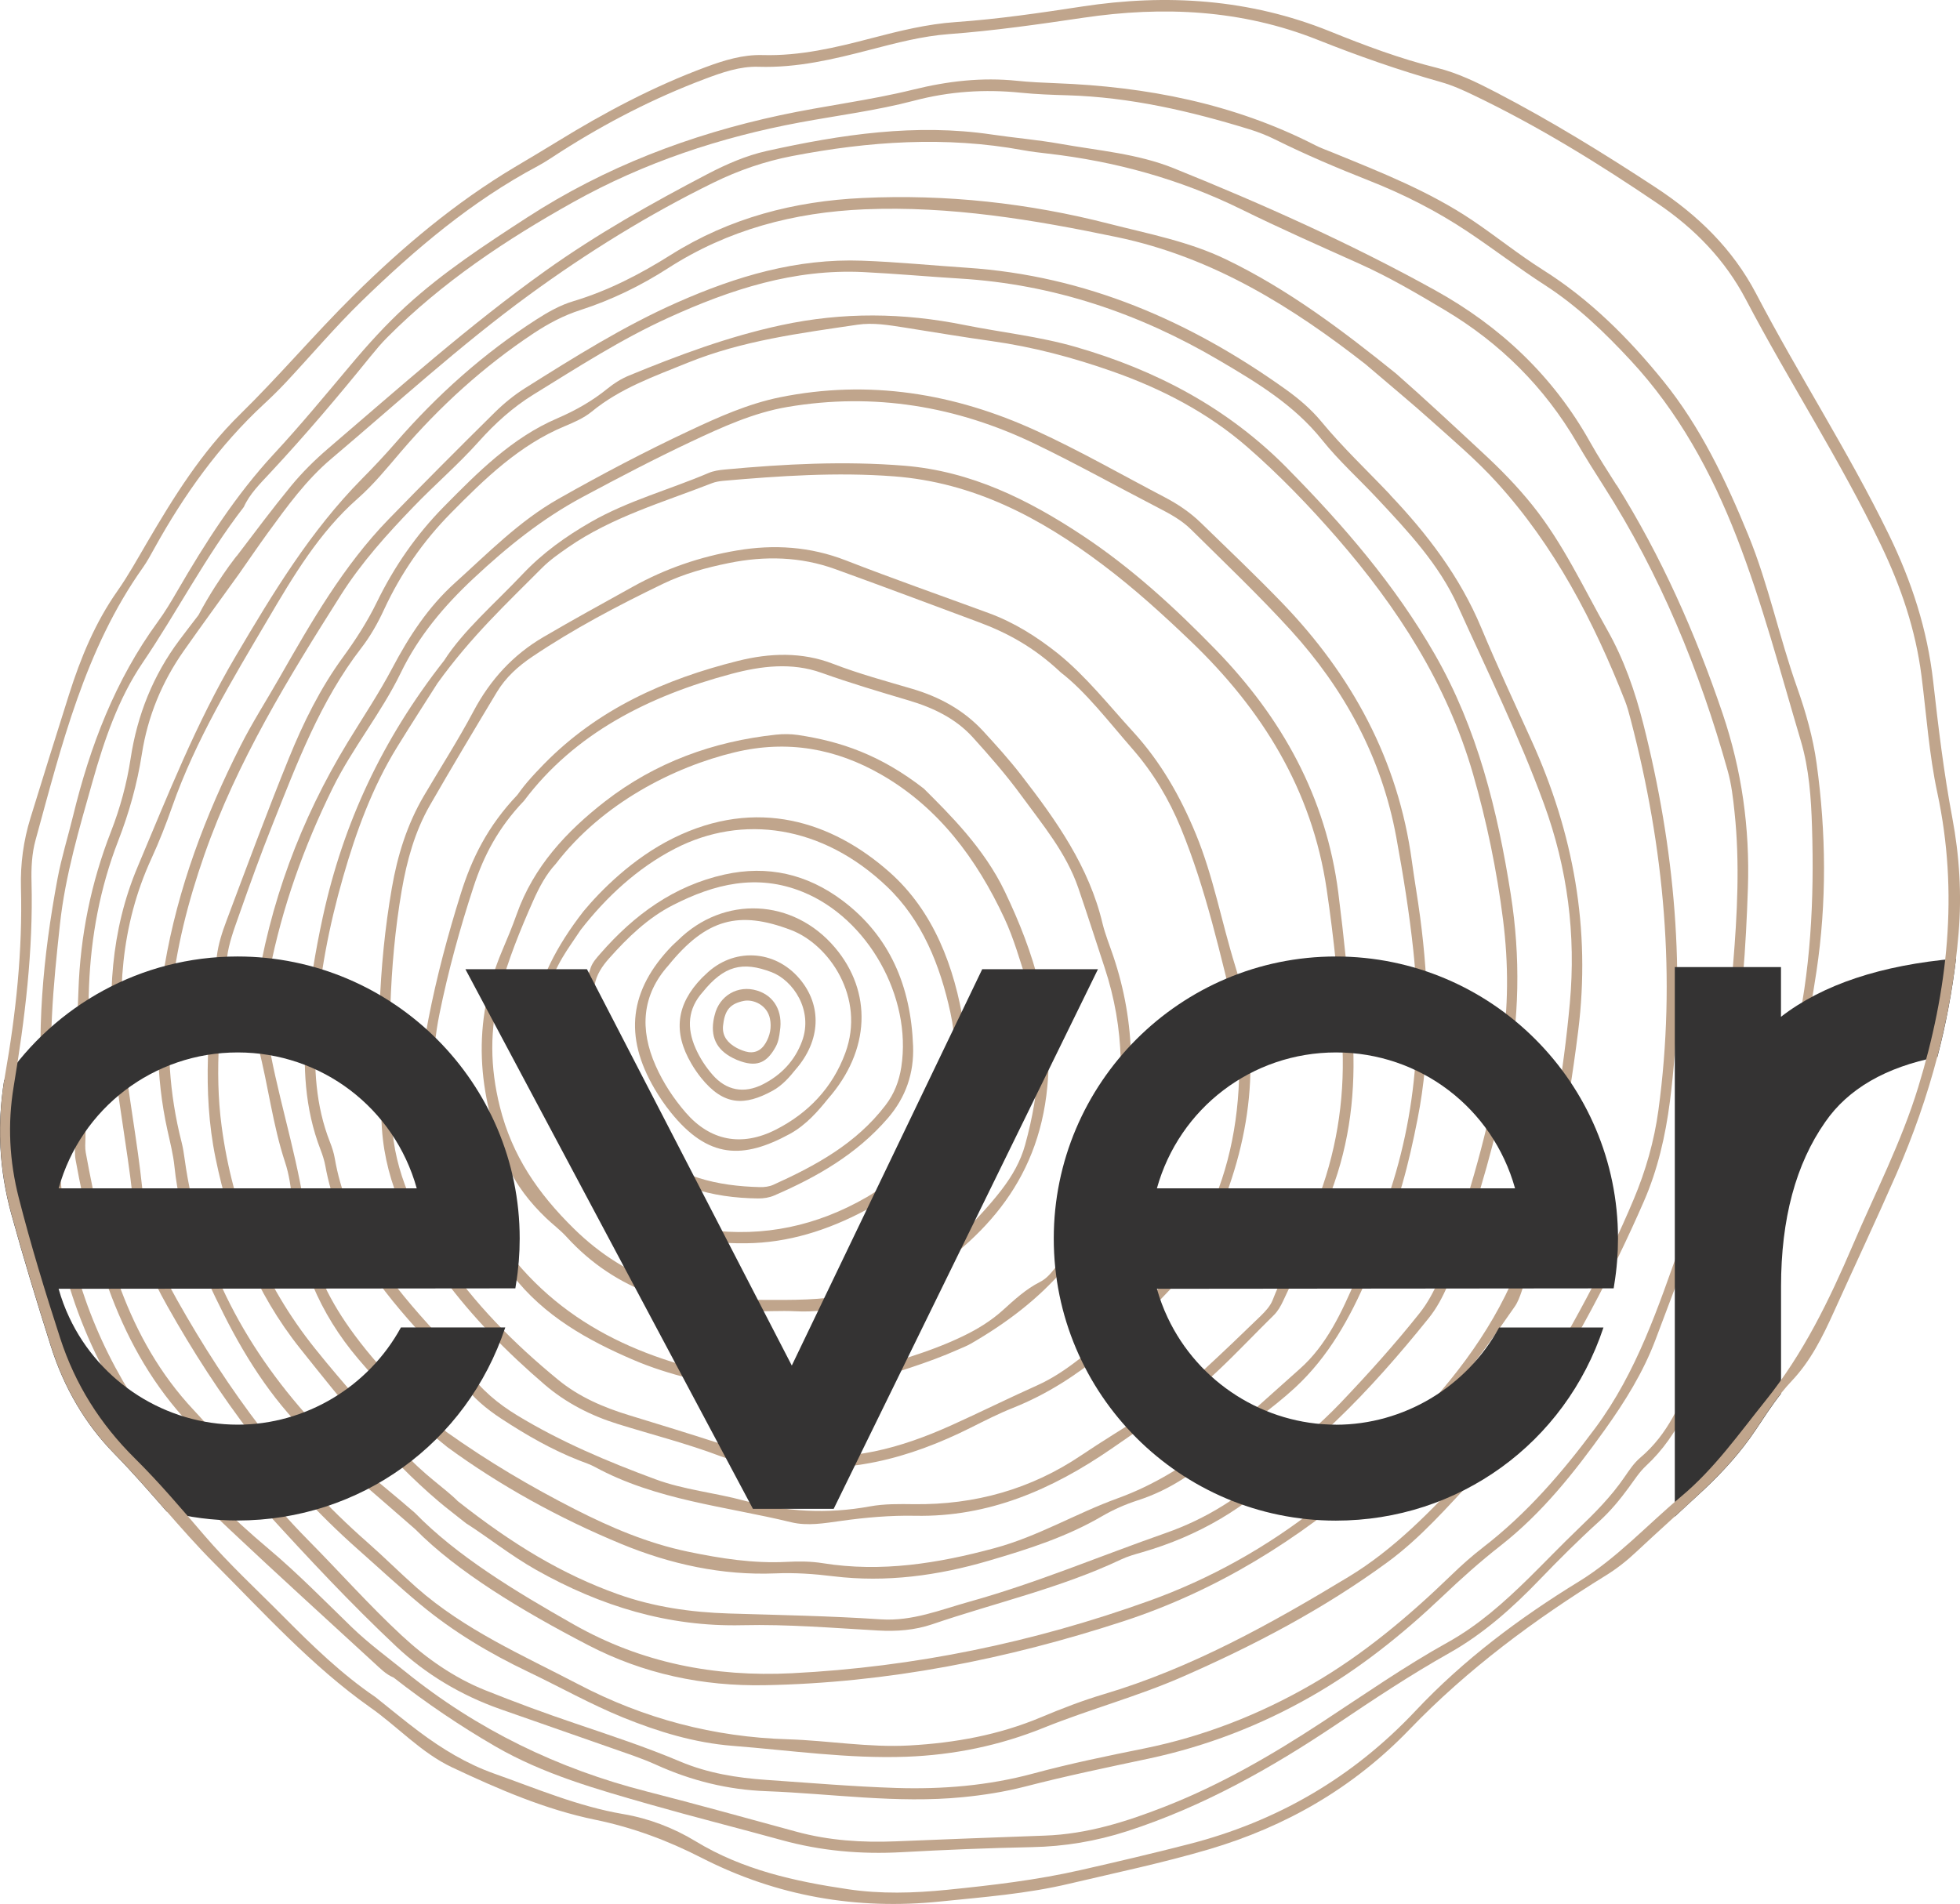 <?xml version="1.0" encoding="UTF-8"?> <svg xmlns="http://www.w3.org/2000/svg" viewBox="0 0 311.24 302.39" data-guides="{&quot;vertical&quot;:[],&quot;horizontal&quot;:[]}"><path fill="rgb(192, 165, 140)" stroke="none" fill-opacity="1" stroke-width="0" stroke-opacity="1" class="cls-1" id="tSvg10db46dfe46" title="Path 2" d="M285.371 109.193C282.531 101.203 280.841 92.844 277.612 84.964C274.042 76.264 270.052 67.824 264.112 60.494C258.592 53.684 252.462 47.554 245.012 42.864C241.162 40.434 237.592 37.544 233.812 34.994C226.922 30.364 219.262 27.355 211.653 24.244C210.703 23.855 209.723 23.515 208.813 23.044C195.873 16.425 182.023 13.755 167.673 13.215C165.623 13.135 163.573 13.045 161.533 12.835C155.933 12.255 150.513 12.875 145.014 14.235C138.054 15.955 130.894 16.795 123.874 18.305C109.574 21.375 96.064 26.524 83.684 34.554C77.015 38.884 70.375 43.224 64.465 48.634C61.295 51.534 58.425 54.704 55.665 57.994C51.665 62.754 47.715 67.544 43.485 72.104C37.435 78.634 32.635 86.144 28.155 93.864C27.185 95.533 26.205 97.193 25.065 98.743C18.305 108.003 14.306 118.483 11.606 129.573C10.796 132.903 9.766 136.183 9.136 139.543C6.826 151.893 5.666 164.282 6.966 176.892C7.526 182.362 7.736 187.862 8.546 193.332C10.816 208.702 17.506 221.871 27.305 233.571C30.165 236.981 33.385 240.021 36.605 243.051C44.125 250.141 51.785 257.081 59.385 264.081C60.365 264.981 61.295 265.941 62.495 266.431C67.665 270.471 73.035 274.111 78.625 277.351C86.314 281.811 94.824 284.191 103.284 286.611C110.194 288.58 117.154 290.33 124.084 292.24C130.364 293.98 136.734 294.53 143.234 294.17C150.103 293.79 156.983 293.51 163.863 293.37C169.043 293.27 174.053 292.43 178.973 290.841C190.943 286.971 201.803 280.871 212.243 273.861C218.102 269.921 223.972 266.011 230.142 262.541C235.532 259.511 240.182 255.371 244.502 250.871C247.572 247.681 250.712 244.551 253.982 241.591C255.752 239.981 257.232 238.181 258.632 236.271C259.512 235.081 260.322 233.791 261.392 232.801C266.692 227.891 269.132 221.341 271.532 214.762C273.062 210.572 274.492 206.342 276.062 202.162C281.872 186.642 285.991 170.642 288.451 154.262C290.091 143.323 289.991 132.263 288.471 121.263C287.901 117.113 286.751 113.103 285.371 109.193ZM284.911 165.582C283.281 172.532 281.361 179.422 279.642 186.362C276.972 197.092 272.332 207.112 268.832 217.542C267.092 222.732 264.842 227.821 260.472 231.511C259.472 232.351 258.712 233.511 257.952 234.611C255.842 237.691 253.252 240.301 250.572 242.861C247.912 245.411 245.362 248.081 242.732 250.671C238.822 254.511 234.702 258.171 229.952 260.811C222.992 264.681 216.482 269.231 209.843 273.581C201.943 278.761 193.823 283.461 185.033 286.911C178.853 289.341 172.593 291.31 165.893 291.54C157.993 291.81 150.094 292.14 142.194 292.45C136.904 292.66 131.664 292.33 126.514 290.93C118.594 288.781 110.694 286.57 102.744 284.541C88.624 280.941 75.775 274.721 64.365 265.501C61.495 263.181 58.505 261.001 55.865 258.441C51.525 254.231 47.295 249.901 42.675 246.011C36.685 240.961 31.095 235.491 26.265 229.301C18.215 218.982 12.656 207.452 10.486 194.352C9.486 188.312 9.306 182.192 8.616 176.152C7.486 166.242 8.466 156.512 9.526 146.743C10.366 139.013 12.596 131.563 14.696 124.123C16.555 117.533 18.816 110.923 22.635 105.283C28.125 97.193 32.605 88.424 38.715 80.524C39.625 78.474 41.315 76.804 42.925 75.074C48.475 69.124 53.735 62.914 58.855 56.584C59.695 55.554 60.555 54.524 61.495 53.584C70.215 44.814 80.375 38.054 91.044 32.094C102.304 25.805 114.394 21.795 127.014 19.445C133.064 18.325 139.204 17.555 145.134 15.995C150.784 14.505 156.353 14.145 162.093 14.725C164.563 14.975 167.063 15.065 169.553 15.135C179.443 15.435 188.983 17.635 198.403 20.535C199.803 20.965 201.173 21.505 202.483 22.154C207.353 24.575 212.353 26.695 217.403 28.684C222.882 30.844 228.122 33.504 233.032 36.774C237.192 39.554 241.172 42.604 245.372 45.314C250.492 48.624 254.832 52.814 258.952 57.254C266.502 65.384 271.762 74.984 275.782 85.314C279.872 95.863 282.741 106.823 285.961 117.653C287.281 122.093 287.601 126.753 287.741 131.373C288.101 142.883 287.551 154.333 284.911 165.582Z"></path><path fill="rgb(192, 165, 140)" stroke="none" fill-opacity="1" stroke-width="0" stroke-opacity="1" class="cls-1" id="tSvg14e169da861" title="Path 3" d="M256.712 77.074C255.292 74.814 253.822 72.584 252.522 70.254C246.642 59.724 238.242 51.834 227.882 46.094C214.493 38.674 200.563 32.444 186.393 26.724C180.603 24.395 174.423 23.924 168.383 22.845C164.783 22.204 161.123 21.904 157.493 21.365C145.394 19.575 133.544 21.365 121.764 23.974C118.464 24.715 115.354 26.075 112.344 27.645C103.494 32.274 94.824 37.154 86.624 43.004C74.485 51.664 63.395 61.584 52.085 71.254C49.965 73.074 47.945 75.074 46.175 77.234C43.225 80.834 40.435 84.574 37.615 88.284C37.585 88.31 37.555 88.337 37.525 88.364C37.525 88.364 37.135 88.864 36.515 89.713C36.475 89.763 36.445 89.814 36.405 89.853C36.405 89.853 36.405 89.853 36.405 89.853C35.215 91.513 33.255 94.393 31.525 97.683C30.505 99.013 29.475 100.343 28.475 101.683C24.315 107.253 21.796 113.553 20.745 120.453C20.136 124.453 19.085 128.313 17.625 132.073C14.456 140.183 12.746 148.633 12.456 157.343C12.186 165.382 11.676 173.422 11.916 181.482C11.946 182.372 11.836 183.292 11.996 184.162C14.916 200.192 19.386 215.532 31.275 227.391C35.265 231.371 38.505 235.991 42.275 240.141C48.935 247.461 55.695 254.691 62.875 261.451C67.605 265.911 73.215 269.251 79.385 271.431C85.195 273.481 91.014 275.481 96.824 277.531C99.314 278.411 101.844 279.221 104.244 280.311C109.804 282.831 115.624 284.261 121.674 284.481C132.054 284.87 142.394 286.461 152.823 285.44C156.193 285.111 159.503 284.591 162.773 283.751C169.303 282.061 175.903 280.691 182.493 279.291C191.553 277.351 200.183 274.031 208.283 269.391C215.852 265.061 222.632 259.651 228.972 253.631C231.962 250.781 235.032 248.031 238.292 245.481C244.852 240.341 249.992 233.871 254.832 227.091C258.042 222.601 260.922 217.982 262.882 212.792C264.722 207.922 266.562 203.052 268.392 198.182C271.922 188.782 273.492 178.902 275.092 169.062C276.602 159.792 277.252 150.413 277.562 141.013C277.872 131.523 276.602 122.363 273.542 113.323C269.222 100.573 263.832 88.403 256.712 77.024C256.712 77.04 256.712 77.057 256.712 77.074ZM275.442 129.033C276.292 137.073 275.872 145.123 275.212 153.153C273.972 168.192 272.002 183.132 266.942 197.402C263.322 207.592 259.942 217.882 253.342 226.781C248.092 233.861 242.462 240.391 235.512 245.751C233.762 247.101 232.102 248.581 230.512 250.121C223.702 256.711 216.502 262.781 208.293 267.521C199.953 272.341 191.063 275.801 181.683 277.701C175.793 278.891 169.903 280.101 164.103 281.671C156.933 283.611 149.663 284.201 142.324 283.971C135.444 283.751 128.574 283.161 121.704 282.691C117.014 282.371 112.384 281.621 108.004 279.771C102.584 277.481 97.014 275.651 91.454 273.761C86.594 272.121 81.775 270.341 77.005 268.431C72.055 266.441 67.665 263.351 63.785 259.751C58.605 254.941 53.895 249.621 48.915 244.591C42.465 238.081 37.025 230.651 30.765 223.962C20.035 212.512 16.355 197.982 13.616 183.042C13.486 182.322 13.546 181.552 13.566 180.812C13.736 172.762 13.826 164.712 14.136 156.662C14.446 148.713 15.896 140.953 18.776 133.533C20.506 129.073 21.785 124.513 22.525 119.773C23.455 113.783 25.715 108.313 29.175 103.383C32.065 99.273 35.035 95.213 37.965 91.133C39.495 88.954 40.995 86.744 42.565 84.584C45.615 80.394 48.645 76.204 52.645 72.834C62.995 64.084 72.995 54.904 83.954 46.894C93.274 40.084 102.984 34.064 113.304 29.004C117.284 27.055 121.434 25.625 125.784 24.785C137.964 22.434 150.184 21.595 162.473 23.855C163.773 24.095 165.083 24.244 166.393 24.395C177.103 25.625 187.353 28.444 197.093 33.234C203.283 36.284 209.603 39.074 215.903 41.904C220.602 44.014 225.042 46.624 229.462 49.264C238.222 54.494 245.262 61.484 250.452 70.384C251.802 72.694 253.222 74.954 254.662 77.204C263.602 91.204 269.872 106.413 274.352 122.423C274.952 124.553 275.212 126.803 275.442 129.033Z"></path><path fill="rgb(192, 165, 140)" stroke="none" fill-opacity="1" stroke-width="0" stroke-opacity="1" class="cls-1" id="tSvg13c0c72631e" title="Path 4" d="M235.432 71.894C230.892 67.674 226.362 63.444 221.702 59.344C213.213 52.494 204.523 45.934 194.663 41.184C188.793 38.354 182.433 37.154 176.183 35.554C163.303 32.244 150.254 30.824 136.994 31.444C126.134 31.944 115.874 34.594 106.534 40.474C101.664 43.544 96.584 46.174 91.054 47.834C88.944 48.464 87.014 49.564 85.144 50.764C76.795 56.134 69.455 62.694 62.915 70.214C61.165 72.224 59.345 74.164 57.475 76.054C49.295 84.334 43.345 94.183 37.445 104.183C31.135 114.863 26.645 126.303 21.855 137.673C17.535 147.923 17.035 158.482 18.226 169.282C19.085 177.132 20.645 184.882 21.335 192.772C21.796 198.042 23.985 202.842 26.545 207.392C34.665 221.851 44.355 235.011 56.765 246.011C60.075 248.941 63.305 251.951 66.705 254.781C71.975 259.171 77.735 262.591 83.865 265.521C88.894 267.921 93.764 270.671 98.944 272.781C104.564 275.061 110.294 276.801 116.334 277.281C125.524 278.001 134.694 279.351 143.944 279.011C151.464 278.731 158.713 277.251 165.763 274.401C172.973 271.491 180.543 269.471 187.663 266.361C199.103 261.361 210.183 255.551 220.332 248.111C225.582 244.261 229.862 239.331 234.292 234.581C235.802 232.961 237.202 231.251 238.782 229.681C240.342 228.131 241.772 226.381 242.972 224.522C249.892 213.782 255.932 202.532 261.042 190.802C263.232 185.782 264.472 180.422 265.182 174.882C267.762 154.613 265.942 134.703 260.962 115.013C259.642 109.793 257.882 104.743 255.232 100.053C251.442 93.344 248.202 86.294 243.342 80.244C240.932 77.234 238.262 74.514 235.432 71.894ZM258.032 111.283C258.412 112.253 258.682 113.263 258.942 114.273C264.272 134.663 266.202 155.292 263.352 176.312C262.682 181.242 261.322 185.962 259.442 190.442C254.902 201.282 249.202 211.542 243.112 221.571C241.652 223.982 239.982 226.251 238.022 228.291C236.282 230.101 234.632 232.001 232.922 233.841C227.192 240.021 221.372 246.071 214.093 250.471C201.733 257.951 189.183 264.941 175.273 269.081C171.903 270.081 168.603 271.361 165.363 272.721C158.643 275.551 151.643 276.821 144.414 277.221C137.934 277.581 131.554 276.441 125.124 276.241C113.354 275.891 102.274 272.971 91.814 267.491C82.975 262.871 73.785 258.881 66.145 252.141C63.495 249.801 60.995 247.291 58.345 244.961C45.875 234.021 36.205 220.841 28.085 206.402C25.445 201.712 23.285 196.762 22.835 191.332C22.235 184.042 20.886 176.862 19.956 169.622C18.485 158.192 19.145 147.013 24.045 136.363C25.285 133.663 26.375 130.883 27.355 128.083C31.085 117.483 36.895 107.943 42.525 98.383C46.555 91.534 50.665 84.584 56.775 79.204C59.305 76.984 61.475 74.314 63.675 71.734C69.865 64.504 76.825 58.184 84.725 52.944C87.075 51.384 89.514 50.094 92.194 49.234C97.104 47.644 101.724 45.404 106.074 42.604C115.614 36.464 126.114 33.714 137.304 33.244C150.874 32.684 164.083 34.884 177.343 37.654C192.803 40.874 205.493 48.984 216.822 57.834C220.872 61.304 224.182 64.024 227.362 66.884C230.872 70.034 234.492 73.104 237.662 76.594C246.832 86.674 253.052 98.623 258.032 111.283Z"></path><path fill="rgb(192, 165, 140)" stroke="none" fill-opacity="1" stroke-width="0" stroke-opacity="1" class="cls-1" id="tSvg2cb47ab022" title="Path 5" d="M220.722 78.544C217.072 74.694 213.202 71.054 209.813 66.944C208.223 65.024 206.313 63.384 204.253 61.904C188.983 50.974 172.383 43.774 153.533 42.524C147.983 42.154 142.454 41.604 136.884 41.404C126.514 41.024 116.954 43.874 107.564 48.024C99.054 51.784 91.224 56.714 83.385 61.644C81.654 62.734 80.025 64.064 78.565 65.504C72.895 71.104 67.275 76.744 61.715 82.464C54.535 89.853 49.445 98.753 44.365 107.653C42.305 111.263 40.055 114.763 38.185 118.473C32.595 129.523 28.235 141.083 26.145 153.352C24.665 162.062 24.675 170.862 26.605 179.582C27.025 181.472 27.505 183.362 27.705 185.282C28.555 193.762 31.805 201.352 35.575 208.832C39.355 216.332 43.885 223.221 50.025 228.891C54.575 233.101 59.325 237.081 65.945 242.881C72.625 249.651 82.814 255.791 93.404 261.291C102.184 265.851 111.574 267.831 121.414 267.651C140.914 267.291 159.833 263.551 178.343 257.511C193.193 252.661 206.213 244.571 217.982 234.211C226.822 226.431 233.872 217.162 240.532 207.522C241.022 206.812 241.342 205.952 241.622 205.122C246.142 191.672 248.852 177.842 250.612 163.732C252.632 147.513 249.862 132.283 243.192 117.603C240.492 111.653 237.732 105.723 235.212 99.693C231.832 91.594 226.652 84.814 220.712 78.564C220.716 78.557 220.719 78.55 220.722 78.544ZM245.182 127.693C248.922 137.923 250.272 148.453 249.282 159.343C248.262 170.502 246.342 181.462 243.842 192.382C241.342 203.312 236.032 212.432 228.942 220.802C223.072 227.731 216.382 233.721 209.323 239.301C201.173 245.741 192.113 250.791 182.453 254.261C164.133 260.841 145.234 264.771 125.754 265.751C113.434 266.371 101.854 264.111 91.064 257.981C81.704 252.671 72.525 247.101 65.875 240.271C60.045 235.201 54.865 231.411 50.545 226.791C39.285 214.782 31.605 200.762 29.315 184.042C29.195 183.152 29.055 182.272 28.835 181.402C24.835 165.762 27.245 150.663 32.455 135.763C37.655 120.883 45.825 107.623 54.155 94.463C57.415 89.323 61.475 84.834 65.695 80.454C69.075 76.944 72.775 73.774 76.025 70.134C78.615 67.234 81.454 64.674 84.715 62.664C91.724 58.344 98.634 53.874 106.164 50.454C116.044 45.954 126.094 42.674 137.114 43.214C142.234 43.464 147.344 43.934 152.453 44.244C167.243 45.144 180.883 49.744 193.613 57.244C199.563 60.744 205.483 64.294 209.953 69.884C212.623 73.224 215.833 76.094 218.752 79.224C223.602 84.414 228.512 89.633 231.482 96.203C236.192 106.623 241.242 116.903 245.182 127.693Z"></path><path fill="rgb(192, 165, 140)" stroke="none" fill-opacity="1" stroke-width="0" stroke-opacity="1" class="cls-1" id="tSvg7473f7d127" title="Path 6" d="M204.483 74.434C194.963 64.764 183.583 58.794 170.853 55.114C165.063 53.434 159.063 52.804 153.184 51.624C143.424 49.654 133.854 49.534 124.014 51.654C115.614 53.464 107.714 56.424 99.844 59.664C98.634 60.164 97.484 60.894 96.464 61.724C94.034 63.704 91.344 65.214 88.514 66.434C81.305 69.524 75.885 74.994 70.495 80.464C66.115 84.904 62.585 90.004 59.825 95.673C58.335 98.733 56.485 101.603 54.465 104.373C50.865 109.303 48.155 114.793 45.865 120.443C42.395 128.983 39.195 137.633 35.955 146.263C35.275 148.063 34.665 149.953 34.435 151.853C33.135 162.522 32.035 173.232 34.225 183.912C36.495 195.002 40.605 205.332 47.675 214.192C54.505 222.742 61.285 231.361 69.665 238.471C70.905 239.521 72.195 240.491 73.985 241.921C77.395 244.081 81.075 247.041 85.184 249.361C95.374 255.091 106.094 258.401 117.894 258.121C125.054 257.951 132.244 258.561 139.404 258.961C142.384 259.131 145.254 258.921 148.073 257.961C158.063 254.551 168.403 252.231 178.023 247.681C179.083 247.181 180.223 246.861 181.353 246.541C190.273 243.961 198.053 239.461 204.583 232.701C206.933 230.261 209.583 228.121 212.043 225.781C217.393 220.672 222.252 215.092 226.882 209.342C229.382 206.232 230.662 202.262 231.952 198.492C234.952 189.772 237.512 180.912 239.312 171.822C241.282 161.892 241.472 152.013 239.902 142.033C237.802 128.703 234.612 115.733 227.852 103.943C221.532 92.913 213.363 83.454 204.503 74.464C204.496 74.454 204.489 74.444 204.483 74.434ZM238.682 146.113C239.562 153.102 239.552 160.082 238.452 167.052C236.802 177.532 233.982 187.712 230.542 197.712C229.232 201.502 227.912 205.432 225.432 208.552C221.482 213.522 217.213 218.252 212.843 222.841C209.483 226.361 205.683 229.431 202.203 232.831C197.253 237.661 191.553 241.221 185.113 243.481C174.743 247.111 164.593 251.421 153.993 254.371C149.363 255.661 144.904 257.521 139.874 257.191C131.844 256.651 123.784 256.511 115.734 256.261C109.704 256.071 103.824 255.231 98.074 253.181C89.264 250.031 81.385 245.271 72.685 238.411C70.825 236.491 67.075 234.071 64.165 230.671C59.455 225.181 54.555 219.841 50.025 214.182C41.785 203.892 36.955 192.032 35.195 178.882C33.995 169.922 35.005 161.022 36.045 152.143C36.315 149.813 37.195 147.523 37.975 145.293C39.655 140.523 41.365 135.763 43.235 131.073C47.145 121.273 50.845 111.363 57.375 102.913C58.815 101.053 60.005 98.943 60.995 96.793C63.655 91.064 67.165 85.994 71.565 81.524C76.965 76.044 82.454 70.694 89.694 67.684C91.174 67.064 92.724 66.394 93.954 65.384C98.494 61.654 103.894 59.774 109.204 57.614C117.874 54.094 127.034 52.924 136.154 51.574C138.634 51.204 141.124 51.634 143.584 52.014C148.214 52.744 152.833 53.524 157.473 54.174C164.023 55.094 170.383 56.784 176.633 58.984C184.453 61.734 191.793 65.534 198.053 70.984C203.143 75.414 207.883 80.344 212.333 85.454C221.912 96.483 229.782 108.613 233.912 122.933C236.102 130.533 237.692 138.253 238.682 146.113Z"></path><path fill="rgb(192, 165, 140)" stroke="none" fill-opacity="1" stroke-width="0" stroke-opacity="1" class="cls-1" id="tSvgafcb842dc3" title="Path 7" d="M190.673 83.014C188.973 81.364 187.003 80.044 184.913 78.954C178.143 75.414 171.493 71.594 164.553 68.414C151.564 62.454 137.954 60.234 123.824 63.104C118.784 64.134 114.044 66.254 109.394 68.444C102.344 71.754 95.454 75.384 88.664 79.234C82.445 82.764 77.495 87.844 72.235 92.584C67.975 96.423 64.945 101.093 62.305 106.093C60.155 110.163 57.595 113.983 55.205 117.903C47.715 130.203 42.775 143.523 40.615 157.863C40.195 160.682 40.305 163.562 41.015 166.312C42.595 172.362 43.295 178.622 45.265 184.582C45.915 186.542 46.215 188.652 46.395 190.722C47.225 200.252 50.765 208.612 56.875 215.812C61.085 220.772 65.585 225.461 71.045 229.841C79.375 235.941 88.794 241.141 98.694 245.231C106.424 248.421 114.654 250.241 123.144 249.891C126.224 249.761 129.264 249.971 132.334 250.351C140.734 251.371 148.953 250.251 157.073 247.861C163.283 246.041 169.393 244.091 175.033 240.791C176.803 239.761 178.723 238.921 180.663 238.291C185.963 236.591 190.373 233.481 194.393 229.701C197.953 226.371 202.043 223.732 205.633 220.411C210.983 215.462 214.382 209.312 217.213 202.712C217.852 201.212 218.232 199.592 218.933 198.122C222.032 191.632 223.722 184.752 225.112 177.682C227.222 166.972 226.922 156.343 225.512 145.643C225.122 142.683 224.602 139.753 224.202 136.793C222.022 120.653 214.643 107.213 203.573 95.723C199.373 91.374 194.983 87.204 190.673 83.014ZM221.722 132.963C222.822 138.963 223.802 145.013 224.442 151.083C226.132 167.092 224.192 182.592 217.572 197.362C216.722 199.252 216.143 201.272 215.312 203.182C213.072 208.392 210.663 213.642 206.413 217.402C197.503 225.271 189.063 233.771 177.493 237.961C170.913 240.341 164.853 244.011 157.973 245.871C148.944 248.311 139.964 249.761 130.644 248.271C128.784 247.971 126.844 247.961 124.954 248.061C119.644 248.341 114.484 247.531 109.284 246.451C102.884 245.121 97.014 242.621 91.234 239.671C84.284 236.121 77.585 232.181 70.905 227.431C65.485 222.542 59.965 217.232 55.495 210.912C52.035 206.012 49.405 200.592 48.725 194.592C47.675 185.362 44.775 176.572 43.005 167.532C42.135 163.072 41.925 158.713 42.805 154.243C44.805 144.093 48.255 134.473 52.795 125.233C55.945 118.813 60.525 113.283 63.645 106.853C66.475 101.013 70.535 96.213 75.225 91.834C80.525 86.874 86.085 82.384 92.504 78.944C98.204 75.884 103.934 72.884 109.774 70.134C114.684 67.824 119.674 65.544 125.054 64.634C138.764 62.314 151.893 64.484 164.393 70.514C171.003 73.704 177.423 77.284 183.953 80.664C185.793 81.614 187.623 82.604 189.093 84.054C194.443 89.344 199.893 94.533 204.963 100.093C213.482 109.453 219.402 120.323 221.722 132.963Z"></path><path fill="rgb(192, 165, 140)" stroke="none" fill-opacity="1" stroke-width="0" stroke-opacity="1" class="cls-1" id="tSvg12938d0f031" title="Path 8" d="M171.933 85.074C163.313 79.364 154.203 74.824 143.584 73.964C134.024 73.194 124.564 73.694 115.084 74.574C114.214 74.654 113.304 74.784 112.514 75.124C106.304 77.774 99.744 79.514 93.834 82.904C89.864 85.184 86.215 87.784 83.004 91.174C78.545 95.893 73.585 100.123 70.515 104.923C60.675 117.463 54.495 130.793 51.265 145.613C50.055 151.163 49.145 156.722 48.655 162.362C48.055 169.272 48.375 176.062 50.905 182.612C51.225 183.442 51.505 184.302 51.665 185.182C53.525 195.432 59.315 203.422 65.995 210.872C68.565 213.732 71.215 216.502 73.435 219.661C75.085 222.001 77.265 223.781 79.605 225.321C83.544 227.901 87.615 230.251 92.014 231.971C92.834 232.291 93.684 232.561 94.454 232.981C104.204 238.281 115.144 239.221 125.644 241.771C128.254 242.401 130.914 241.921 133.514 241.561C137.444 241.011 141.394 240.661 145.334 240.741C156.983 240.971 167.043 236.591 176.453 230.121C178.883 228.451 181.273 226.731 183.793 225.221C190.953 220.922 196.403 214.642 202.293 208.862C202.903 208.262 203.373 207.442 203.743 206.652C206.633 200.462 209.653 194.342 211.893 187.862C214.683 179.832 215.363 171.562 214.702 163.172C214.143 156.042 213.423 148.913 212.523 141.823C210.583 126.593 203.553 113.993 193.043 103.183C186.543 96.493 179.673 90.204 171.933 85.074ZM213.113 164.842C213.632 173.432 212.503 181.752 209.523 189.852C207.413 195.592 204.313 200.832 202.083 206.502C201.713 207.432 200.953 208.252 200.233 208.962C197.273 211.842 194.283 214.692 191.253 217.492C185.373 222.952 178.313 226.671 171.743 231.111C163.703 236.541 154.793 239.011 145.154 238.901C142.814 238.871 140.434 238.831 138.144 239.251C131.394 240.491 124.774 240.121 118.154 238.331C113.494 237.071 108.574 236.611 104.074 234.941C96.524 232.151 89.064 229.011 82.124 224.792C79.085 222.941 76.375 220.712 74.295 217.732C72.435 215.062 70.165 212.732 67.985 210.322C61.095 202.682 54.985 194.552 53.155 183.942C53.005 183.072 52.715 182.202 52.395 181.382C50.105 175.562 49.805 169.492 50.175 163.342C50.675 155.132 52.235 147.093 54.505 139.213C56.565 132.053 59.115 125.063 63.035 118.693C65.365 114.913 67.775 111.183 69.465 108.523C74.815 101.083 80.545 95.763 86.044 90.224C87.305 88.954 88.744 87.954 90.194 86.944C97.194 82.094 105.284 79.784 113.054 76.744C113.594 76.534 114.194 76.434 114.764 76.374C123.804 75.584 132.824 74.964 141.944 75.654C154.593 76.614 165.183 82.214 175.083 89.674C180.033 93.394 184.613 97.553 189.093 101.843C200.393 112.673 208.343 125.393 210.673 141.263C211.823 149.073 212.632 156.933 213.113 164.842Z"></path><path fill="rgb(192, 165, 140)" stroke="none" fill-opacity="1" stroke-width="0" stroke-opacity="1" class="cls-1" id="tSvgb7db758fc4" title="Path 9" d="M179.943 116.233C176.053 111.993 172.493 107.433 167.993 103.793C164.633 101.123 161.043 98.853 157.003 97.373C149.434 94.593 141.824 91.924 134.314 89.004C128.664 86.804 122.914 86.434 117.044 87.424C111.224 88.403 105.684 90.293 100.494 93.183C95.744 95.823 90.974 98.433 86.284 101.183C81.484 103.993 77.855 107.943 75.195 112.953C72.765 117.533 69.955 121.903 67.325 126.373C64.655 130.913 63.115 135.873 62.225 141.033C60.015 153.732 59.765 166.542 60.655 179.352C61.265 188.212 65.235 195.942 70.395 202.942C75.065 209.262 80.575 214.842 86.514 219.931C89.884 222.821 93.844 224.841 98.084 226.161C103.544 227.861 109.084 229.261 114.444 231.291C117.234 232.341 120.234 232.041 123.114 232.531C134.154 234.391 144.314 231.671 154.113 226.771C156.343 225.651 158.583 224.512 160.893 223.591C171.563 219.341 179.543 211.462 187.253 203.282C189.563 200.832 191.283 197.822 192.693 194.672C198.673 181.312 200.573 167.612 196.133 153.373C193.973 146.423 192.683 139.203 189.883 132.433C187.423 126.473 184.313 121.013 179.943 116.233ZM196.343 161.922C196.553 162.782 196.613 163.692 196.663 164.582C197.773 183.192 192.083 198.902 177.523 210.762C173.423 214.102 169.593 217.832 164.673 220.042C160.113 222.082 155.643 224.311 151.094 226.361C143.084 229.971 134.844 232.311 125.934 230.911C124.054 230.611 122.144 230.611 120.244 230.451C118.344 230.291 116.484 229.971 114.654 229.381C109.774 227.801 104.874 226.281 99.964 224.792C95.854 223.542 91.944 221.871 88.604 219.121C81.624 213.392 75.245 207.002 70.215 199.432C66.015 193.102 62.625 186.202 62.235 178.392C61.615 166.022 61.685 153.653 63.795 141.393C64.615 136.663 65.875 132.073 68.265 127.903C71.735 121.863 75.315 115.883 78.905 109.913C80.305 107.593 82.275 105.813 84.504 104.313C91.114 99.863 98.134 96.173 105.274 92.724C108.594 91.124 112.144 90.153 115.744 89.424C121.454 88.263 127.124 88.394 132.644 90.394C140.224 93.133 147.774 95.973 155.333 98.783C159.903 100.483 164.163 102.753 168.453 106.803C172.413 109.853 176.023 114.583 179.903 119.033C183.123 122.733 185.633 126.933 187.513 131.513C191.543 141.323 193.793 151.663 196.343 161.922Z"></path><path fill="rgb(192, 165, 140)" stroke="none" fill-opacity="1" stroke-width="0" stroke-opacity="1" class="cls-1" id="tSvg616ab1507" title="Path 10" d="M175.093 146.733C172.943 137.633 167.713 130.283 162.173 123.123C160.283 120.673 158.193 118.363 156.093 116.083C153.004 112.743 149.133 110.663 144.854 109.403C140.644 108.163 136.414 107.023 132.294 105.433C127.344 103.513 122.204 103.703 117.154 104.973C105.614 107.863 94.984 112.583 86.424 121.303C85.495 122.253 84.585 123.213 83.725 124.223C82.954 125.123 82.275 126.093 82.154 126.253C77.415 131.243 74.915 136.353 73.155 141.983C71.105 148.523 69.345 155.113 68.035 161.842C65.465 175.022 68.785 186.602 76.895 196.952C78.355 198.812 79.895 200.612 81.345 202.482C86.404 209.032 93.334 212.882 100.644 216.012C106.304 218.442 112.344 219.621 118.344 221.031C124.844 222.561 130.754 221.591 136.834 219.661C142.004 218.022 147.224 216.542 152.194 214.322C152.863 214.022 153.553 213.762 154.193 213.392C165.653 206.772 174.383 197.932 177.703 184.382C180.393 173.382 180.413 162.572 176.773 151.823C176.203 150.133 175.523 148.463 175.093 146.733ZM176.393 182.822C174.793 189.592 171.953 195.732 167.693 201.192C166.963 202.122 166.253 203.042 165.153 203.602C162.903 204.732 161.053 206.462 159.193 208.142C157.303 209.832 155.203 211.112 152.923 212.212C147.194 214.982 141.074 216.502 135.064 218.402C130.104 219.971 125.174 221.172 120.024 219.242C119.354 218.992 118.574 219.101 117.854 218.971C102.384 216.232 88.624 210.422 79.175 196.792C78.835 196.312 78.395 195.902 78.035 195.432C70.175 185.242 67.165 173.892 69.785 161.042C71.185 154.162 73.035 147.443 75.215 140.793C76.815 135.913 79.105 131.483 83.215 127.183C91.224 116.513 102.974 110.533 116.164 107.023C120.894 105.763 125.744 105.173 130.464 106.863C135.024 108.493 139.654 109.863 144.294 111.243C148.113 112.373 151.744 114.083 154.493 117.123C157.163 120.073 159.803 123.093 162.153 126.313C165.543 130.963 169.303 135.423 171.223 141.013C172.673 145.233 174.023 149.483 175.423 153.722C178.593 163.322 178.703 173.022 176.393 182.822Z"></path><path fill="rgb(192, 165, 140)" stroke="none" fill-opacity="1" stroke-width="0" stroke-opacity="1" class="cls-1" id="tSvg6f8067bbeb" title="Path 11" d="M146.714 125.263C139.814 119.883 133.474 117.743 126.714 116.733C125.564 116.563 124.364 116.563 123.214 116.683C113.244 117.753 104.044 121.093 96.064 127.293C89.974 132.033 84.725 137.633 82.034 145.243C81.345 147.203 80.535 149.123 79.725 151.033C74.895 162.442 75.745 173.712 80.515 184.882C81.934 188.202 84.144 190.982 86.715 193.452C87.775 194.472 88.984 195.362 89.974 196.452C97.914 205.152 108.094 208.032 119.314 208.262C121.654 208.312 124.004 208.142 126.344 208.262C132.194 208.562 137.624 206.782 143.074 205.022C143.214 204.982 143.354 204.922 143.484 204.852C155.673 197.462 164.853 188.052 166.313 172.582C167.373 161.362 164.193 151.273 159.553 141.583C156.273 134.723 150.814 129.353 146.714 125.263ZM162.773 181.872C162.063 184.452 160.713 186.792 159.073 188.932C157.183 191.412 155.023 193.622 152.923 195.912C146.184 203.262 137.604 205.972 128.084 206.382C125.744 206.482 123.404 206.462 121.064 206.452C109.734 206.412 99.684 203.542 91.134 195.142C85.445 189.552 81.325 183.582 79.375 175.782C77.815 169.532 77.725 163.442 79.395 157.262C80.715 152.363 82.615 147.693 84.665 143.073C85.635 140.883 86.754 138.813 88.254 137.203C95.664 127.533 107.054 121.793 116.674 119.483C125.044 117.473 132.754 118.893 139.954 123.033C149.024 128.243 155.093 136.403 159.493 145.843C160.993 149.053 161.953 152.533 163.063 155.923C165.883 164.592 165.153 173.262 162.773 181.872Z"></path><path fill="rgb(192, 165, 140)" stroke="none" fill-opacity="1" stroke-width="0" stroke-opacity="1" class="cls-1" id="tSvgc798f004c5" title="Path 12" d="M141.234 138.503C132.134 130.453 120.154 126.593 106.964 133.093C100.414 136.323 95.334 141.513 92.664 144.723C83.775 156.153 82.475 165.812 86.695 176.512C92.214 190.522 101.784 197.632 118.474 197.462C125.174 197.392 131.434 195.392 137.364 192.252C138.944 191.412 140.344 190.322 141.544 189.042C146.294 184.002 151.284 179.112 152.613 171.762C153.143 168.802 153.533 165.852 153.064 162.882C151.583 153.532 148.244 144.703 141.234 138.503ZM145.704 182.052C144.524 183.372 143.384 184.742 142.314 186.152C141.024 187.832 139.404 189.122 137.624 190.142C129.734 194.702 121.274 196.522 112.254 195.322C101.144 193.852 93.344 187.902 89.054 177.312C88.494 175.932 87.924 174.562 87.445 173.152C84.934 165.842 85.374 158.792 89.314 152.083C90.134 150.683 91.104 149.363 92.214 147.683C96.214 142.543 101.174 137.873 107.244 134.753C117.854 129.303 130.564 131.013 140.844 140.813C146.434 146.133 149.293 153.322 150.923 160.832C152.624 168.662 151.203 175.922 145.704 182.052Z"></path><path fill="rgb(192, 165, 140)" stroke="none" fill-opacity="1" stroke-width="0" stroke-opacity="1" class="cls-1" id="tSvg1035803cdd" title="Path 13" d="M133.734 142.993C128.164 138.833 121.924 137.373 115.064 138.893C107.004 140.683 100.714 145.293 95.354 151.433C94.774 152.093 94.134 152.803 93.834 153.602C91.334 160.472 89.844 171.832 96.144 179.022C97.504 180.572 99.094 181.892 100.264 183.022C106.234 188.462 113.024 190.252 120.384 190.342C121.244 190.352 122.164 190.212 122.944 189.872C129.714 186.942 136.024 183.342 140.984 177.592C143.864 174.252 145.154 170.412 144.994 166.122C144.644 156.732 141.354 148.693 133.734 142.993ZM143.124 169.462C142.774 171.722 142.004 173.732 140.604 175.552C135.954 181.642 129.524 185.132 122.804 188.172C122.164 188.462 121.374 188.562 120.664 188.542C113.934 188.372 107.604 186.972 102.194 182.102C91.694 173.902 92.794 166.692 94.424 156.482C94.694 154.812 95.624 153.452 96.714 152.223C99.674 148.893 102.874 145.793 106.824 143.773C113.414 140.393 120.214 138.693 127.514 141.673C137.794 145.863 144.834 158.312 143.124 169.462Z"></path><path fill="rgb(192, 165, 140)" stroke="none" fill-opacity="1" stroke-width="0" stroke-opacity="1" class="cls-1" id="tSvg244d85422" title="Path 14" d="M120.204 157.322C117.194 156.393 114.214 158.123 113.484 161.232C113.454 161.372 113.404 161.502 113.384 161.632C112.754 164.612 113.724 166.692 116.384 168.042C116.794 168.252 117.214 168.432 117.644 168.572C120.434 169.522 121.894 168.572 123.174 166.262C123.624 165.442 123.754 164.512 123.844 163.782C124.354 160.612 122.914 158.132 120.204 157.322ZM121.574 165.672C120.824 166.942 119.694 167.382 118.354 166.992C117.684 166.792 117.044 166.512 116.454 166.112C115.194 165.272 114.604 164.122 114.854 162.642C115.134 160.352 116.014 159.412 118.074 158.972C119.584 158.653 121.814 159.593 122.264 161.782C122.554 163.162 122.274 164.482 121.574 165.672Z"></path><path fill="rgb(192, 165, 140)" stroke="none" fill-opacity="1" stroke-width="0" stroke-opacity="1" class="cls-1" id="tSvg1522d429869" title="Path 15" d="M112.024 154.782C111.834 154.972 111.624 155.143 111.444 155.333C107.384 159.532 106.844 163.942 109.804 168.962C110.254 169.732 110.764 170.472 111.314 171.162C114.914 175.652 118.254 175.662 122.694 173.232C124.264 172.372 125.424 171.002 126.314 169.892C130.374 165.262 130.544 159.682 126.984 155.472C123.014 150.773 116.384 150.463 112.024 154.782ZM127.364 165.362C126.214 168.482 124.044 170.732 121.174 172.202C118.114 173.762 115.304 173.182 113.144 170.692C112.054 169.442 111.144 168.052 110.464 166.512C109.004 163.222 109.244 160.182 111.584 157.572C114.974 153.382 117.884 152.633 122.524 154.403C125.934 155.702 129.174 160.442 127.364 165.362Z"></path><path fill="rgb(192, 165, 140)" stroke="none" fill-opacity="1" stroke-width="0" stroke-opacity="1" class="cls-1" id="tSvga9c8c6aad6" title="Path 16" d="M107.664 149.333C107.344 149.643 107.004 149.923 106.694 150.243C99.924 157.243 99.034 164.592 103.964 172.962C104.714 174.242 105.554 175.472 106.474 176.622C112.474 184.112 118.034 184.122 125.444 180.082C128.054 178.652 129.994 176.362 131.474 174.522C138.244 166.812 138.524 157.512 132.594 150.503C125.974 142.673 114.934 142.153 107.664 149.333ZM134.234 167.232C132.194 172.782 128.324 176.802 123.204 179.412C117.744 182.192 112.754 181.162 108.904 176.722C106.974 174.492 105.334 172.012 104.124 169.282C101.524 163.432 101.964 158.012 106.124 153.352C112.164 145.893 117.354 144.563 125.614 147.713C131.684 150.023 137.464 158.463 134.234 167.232Z"></path><path fill="rgb(52, 51, 51)" stroke="none" fill-opacity="1" stroke-width="0" stroke-opacity="1" class="cls-2" id="tSvgb9c7b8d521" title="Path 17" d="M155.973 153.933C145.894 174.916 135.814 195.899 125.734 216.882C114.891 195.899 104.047 174.916 93.204 153.933C86.771 153.933 80.338 153.933 73.905 153.933C89.124 182.502 104.344 211.072 119.564 239.641C123.837 239.641 128.111 239.641 132.384 239.641C146.374 211.072 160.363 182.502 174.353 153.933C168.227 153.933 162.1 153.933 155.973 153.933Z"></path><path fill="rgb(52, 51, 51)" stroke="none" fill-opacity="1" stroke-width="0" stroke-opacity="1" class="cls-2" id="tSvgbd4ff3273d" title="Path 18" d="M282.812 161.492C282.812 158.859 282.812 156.226 282.812 153.593C277.192 153.593 271.572 153.593 265.952 153.593C265.952 182.685 265.952 211.778 265.952 240.871C266.392 240.465 266.832 240.058 267.272 239.651C268.402 238.611 269.532 237.581 270.652 236.531C273.652 233.691 276.432 230.651 278.762 227.161C280.072 225.202 281.351 223.212 282.822 221.351C282.822 215.685 282.822 210.018 282.822 204.352C282.822 193.582 285.161 184.862 289.851 178.182C293.481 172.942 299.411 169.502 307.651 167.872C308.991 162.752 309.981 157.542 310.611 152.243C298.711 153.282 289.441 156.363 282.812 161.492Z"></path><path fill="rgb(52, 51, 51)" stroke="none" fill-opacity="1" stroke-width="0" stroke-opacity="1" class="cls-2" id="tSvg962c3c9d32" title="Path 19" d="M212.153 226.271C200.773 226.271 190.273 219.591 185.413 209.252C184.723 207.792 184.153 206.262 183.713 204.692C207.889 204.668 232.066 204.645 256.242 204.622C256.279 204.385 256.315 204.148 256.352 203.912C256.742 201.522 256.932 199.102 256.932 196.712C256.932 172.012 236.832 151.913 212.133 151.913C187.433 151.913 167.333 172.002 167.333 196.712C167.333 221.422 187.433 241.511 212.133 241.511C231.602 241.511 248.532 229.221 254.622 210.842C249.099 210.842 243.575 210.842 238.052 210.842C232.902 220.272 222.922 226.281 212.133 226.281C212.139 226.278 212.146 226.275 212.153 226.271ZM212.153 167.152C225.482 167.152 237.022 175.972 240.582 188.732C221.626 188.732 202.669 188.732 183.713 188.732C187.273 175.972 198.813 167.152 212.143 167.152C212.146 167.152 212.149 167.152 212.153 167.152Z"></path><path fill="rgb(52, 51, 51)" stroke="none" fill-opacity="1" stroke-width="0" stroke-opacity="1" class="cls-2" id="tSvg15ef977ebe9" title="Path 20" d="M80.235 210.832C74.711 210.832 69.188 210.832 63.665 210.832C58.515 220.262 48.535 226.271 37.745 226.271C26.355 226.271 15.866 219.591 11.006 209.252C10.316 207.792 9.746 206.262 9.306 204.692C33.482 204.668 57.658 204.645 81.835 204.622C81.871 204.385 81.908 204.148 81.945 203.912C82.335 201.522 82.525 199.102 82.525 196.712C82.525 172.012 62.425 151.913 37.725 151.913C22.325 151.913 8.716 159.722 0.656 171.592C-0.494 178.792 -0.144 185.792 1.806 192.862C3.746 199.902 5.876 206.872 8.076 213.822C10.126 220.302 13.476 226.131 18.186 230.921C21.066 233.861 23.765 236.971 26.475 240.061C30.075 240.991 33.845 241.491 37.725 241.491C57.195 241.491 74.125 229.201 80.235 210.832ZM37.745 167.152C51.075 167.152 62.615 175.972 66.175 188.732C47.222 188.732 28.269 188.732 9.316 188.732C12.876 175.972 24.415 167.152 37.745 167.152Z"></path><path fill="rgb(192, 165, 140)" stroke="none" fill-opacity="1" stroke-width="0" stroke-opacity="1" class="cls-1" id="tSvg265a076501" title="Path 21" d="M310.021 129.903C308.661 122.713 307.801 115.473 306.981 108.213C306.051 99.983 303.571 92.344 299.921 84.864C293.531 71.754 285.611 59.554 278.872 46.654C275.152 39.544 269.622 34.174 262.932 29.784C254.672 24.364 246.302 19.205 237.552 14.655C234.552 13.095 231.492 11.595 228.212 10.785C222.352 9.335 216.732 7.225 211.153 4.965C198.413 -0.175 185.233 -1.015 171.833 1.035C165.163 2.055 158.503 3.035 151.774 3.505C147.224 3.815 142.804 4.915 138.404 6.065C132.724 7.555 127.034 8.915 121.094 8.745C117.994 8.655 115.004 9.565 112.104 10.645C103.814 13.715 96.034 17.845 88.494 22.485C86.245 23.875 83.965 25.215 81.684 26.575C72.285 32.194 63.935 39.214 56.155 46.914C49.965 53.044 44.325 59.724 38.105 65.824C31.995 71.814 27.575 78.944 23.305 86.244C21.805 88.803 20.366 91.413 18.666 93.834C15.116 98.873 12.806 104.483 10.956 110.323C8.886 116.843 6.856 123.383 4.836 129.923C3.726 133.513 3.226 137.213 3.326 140.953C3.596 150.993 2.536 160.922 0.806 170.762C-0.514 178.262 -0.194 185.522 1.836 192.872C3.776 199.912 5.906 206.882 8.106 213.832C10.156 220.321 13.506 226.141 18.215 230.931C23.705 236.521 28.505 242.751 34.035 248.291C41.955 256.231 49.495 264.581 58.685 271.101C63.145 274.211 66.875 278.401 71.855 280.731C79.165 284.171 86.585 287.39 94.524 289.021C100.464 290.24 106.024 292.31 111.434 295.08C123.374 301.18 136.034 303.37 149.353 302C156.203 301.3 163.063 300.78 169.793 299.18C177.213 297.43 184.673 295.87 191.993 293.71C204.203 290.101 214.882 283.961 223.812 274.691C233.092 265.051 243.732 257.181 255.032 250.201C256.792 249.111 258.392 247.841 259.902 246.411C263.452 243.081 267.102 239.861 270.632 236.511C273.632 233.671 276.412 230.631 278.741 227.141C280.541 224.441 282.281 221.681 284.541 219.302C287.511 216.162 289.421 212.322 291.191 208.402C294.491 201.092 297.911 193.832 301.131 186.482C306.471 174.262 309.911 161.512 311.021 148.163C311.531 142.043 311.151 135.923 310.021 129.903ZM304.611 172.652C301.941 181.382 297.781 189.432 294.221 197.752C290.471 206.502 286.401 214.942 280.372 222.441C276.112 227.741 272.252 233.261 266.962 237.681C261.552 242.201 256.792 247.461 250.692 251.201C241.272 256.981 232.412 263.601 224.772 271.731C214.773 282.361 202.723 289.32 188.753 292.9C183.073 294.36 177.373 295.7 171.653 297C164.643 298.6 157.533 299.43 150.374 300.15C145.074 300.68 139.874 300.83 134.624 300.05C126.184 298.8 117.934 296.98 110.464 292.44C106.934 290.291 102.994 288.8 98.974 288.12C91.814 286.901 85.215 284.081 78.445 281.681C74.095 280.131 70.235 277.781 66.565 275.041C64.205 273.281 61.945 271.381 59.635 269.551C54.245 265.891 49.585 261.361 45.015 256.751C40.765 252.461 36.315 248.371 32.365 243.761C28.815 239.611 25.265 235.431 21.395 231.601C15.915 226.181 11.936 219.871 9.556 212.532C7.166 205.172 4.906 197.772 2.986 190.262C1.486 184.392 1.176 178.532 2.176 172.542C3.956 161.802 5.286 151.013 5.006 140.083C4.946 137.863 5.056 135.543 5.646 133.423C9.786 118.363 13.486 103.113 22.705 90.124C23.385 89.163 23.945 88.103 24.525 87.064C29.225 78.574 34.795 70.774 41.905 64.184C43.095 63.084 44.255 61.944 45.365 60.764C49.395 56.454 53.225 51.924 57.445 47.814C65.925 39.574 74.915 31.944 85.394 26.375C86.684 25.684 87.894 24.834 89.134 24.044C96.354 19.445 103.914 15.555 111.914 12.545C114.674 11.505 117.484 10.515 120.444 10.605C126.544 10.805 132.364 9.415 138.194 7.895C142.314 6.825 146.434 5.735 150.684 5.415C157.843 4.885 164.943 3.865 172.053 2.815C184.693 0.945 197.173 1.515 209.243 6.325C215.653 8.875 222.142 11.155 228.782 13.025C230.602 13.535 232.362 14.325 234.072 15.155C244.292 20.055 253.912 25.994 263.302 32.374C269.182 36.374 273.942 41.294 277.232 47.554C284.132 60.694 292.241 73.134 298.681 86.554C301.881 93.224 304.181 99.993 305.121 107.313C305.911 113.523 306.331 119.813 307.641 125.913C311.051 141.843 309.301 157.282 304.611 172.652Z"></path><defs></defs></svg> 